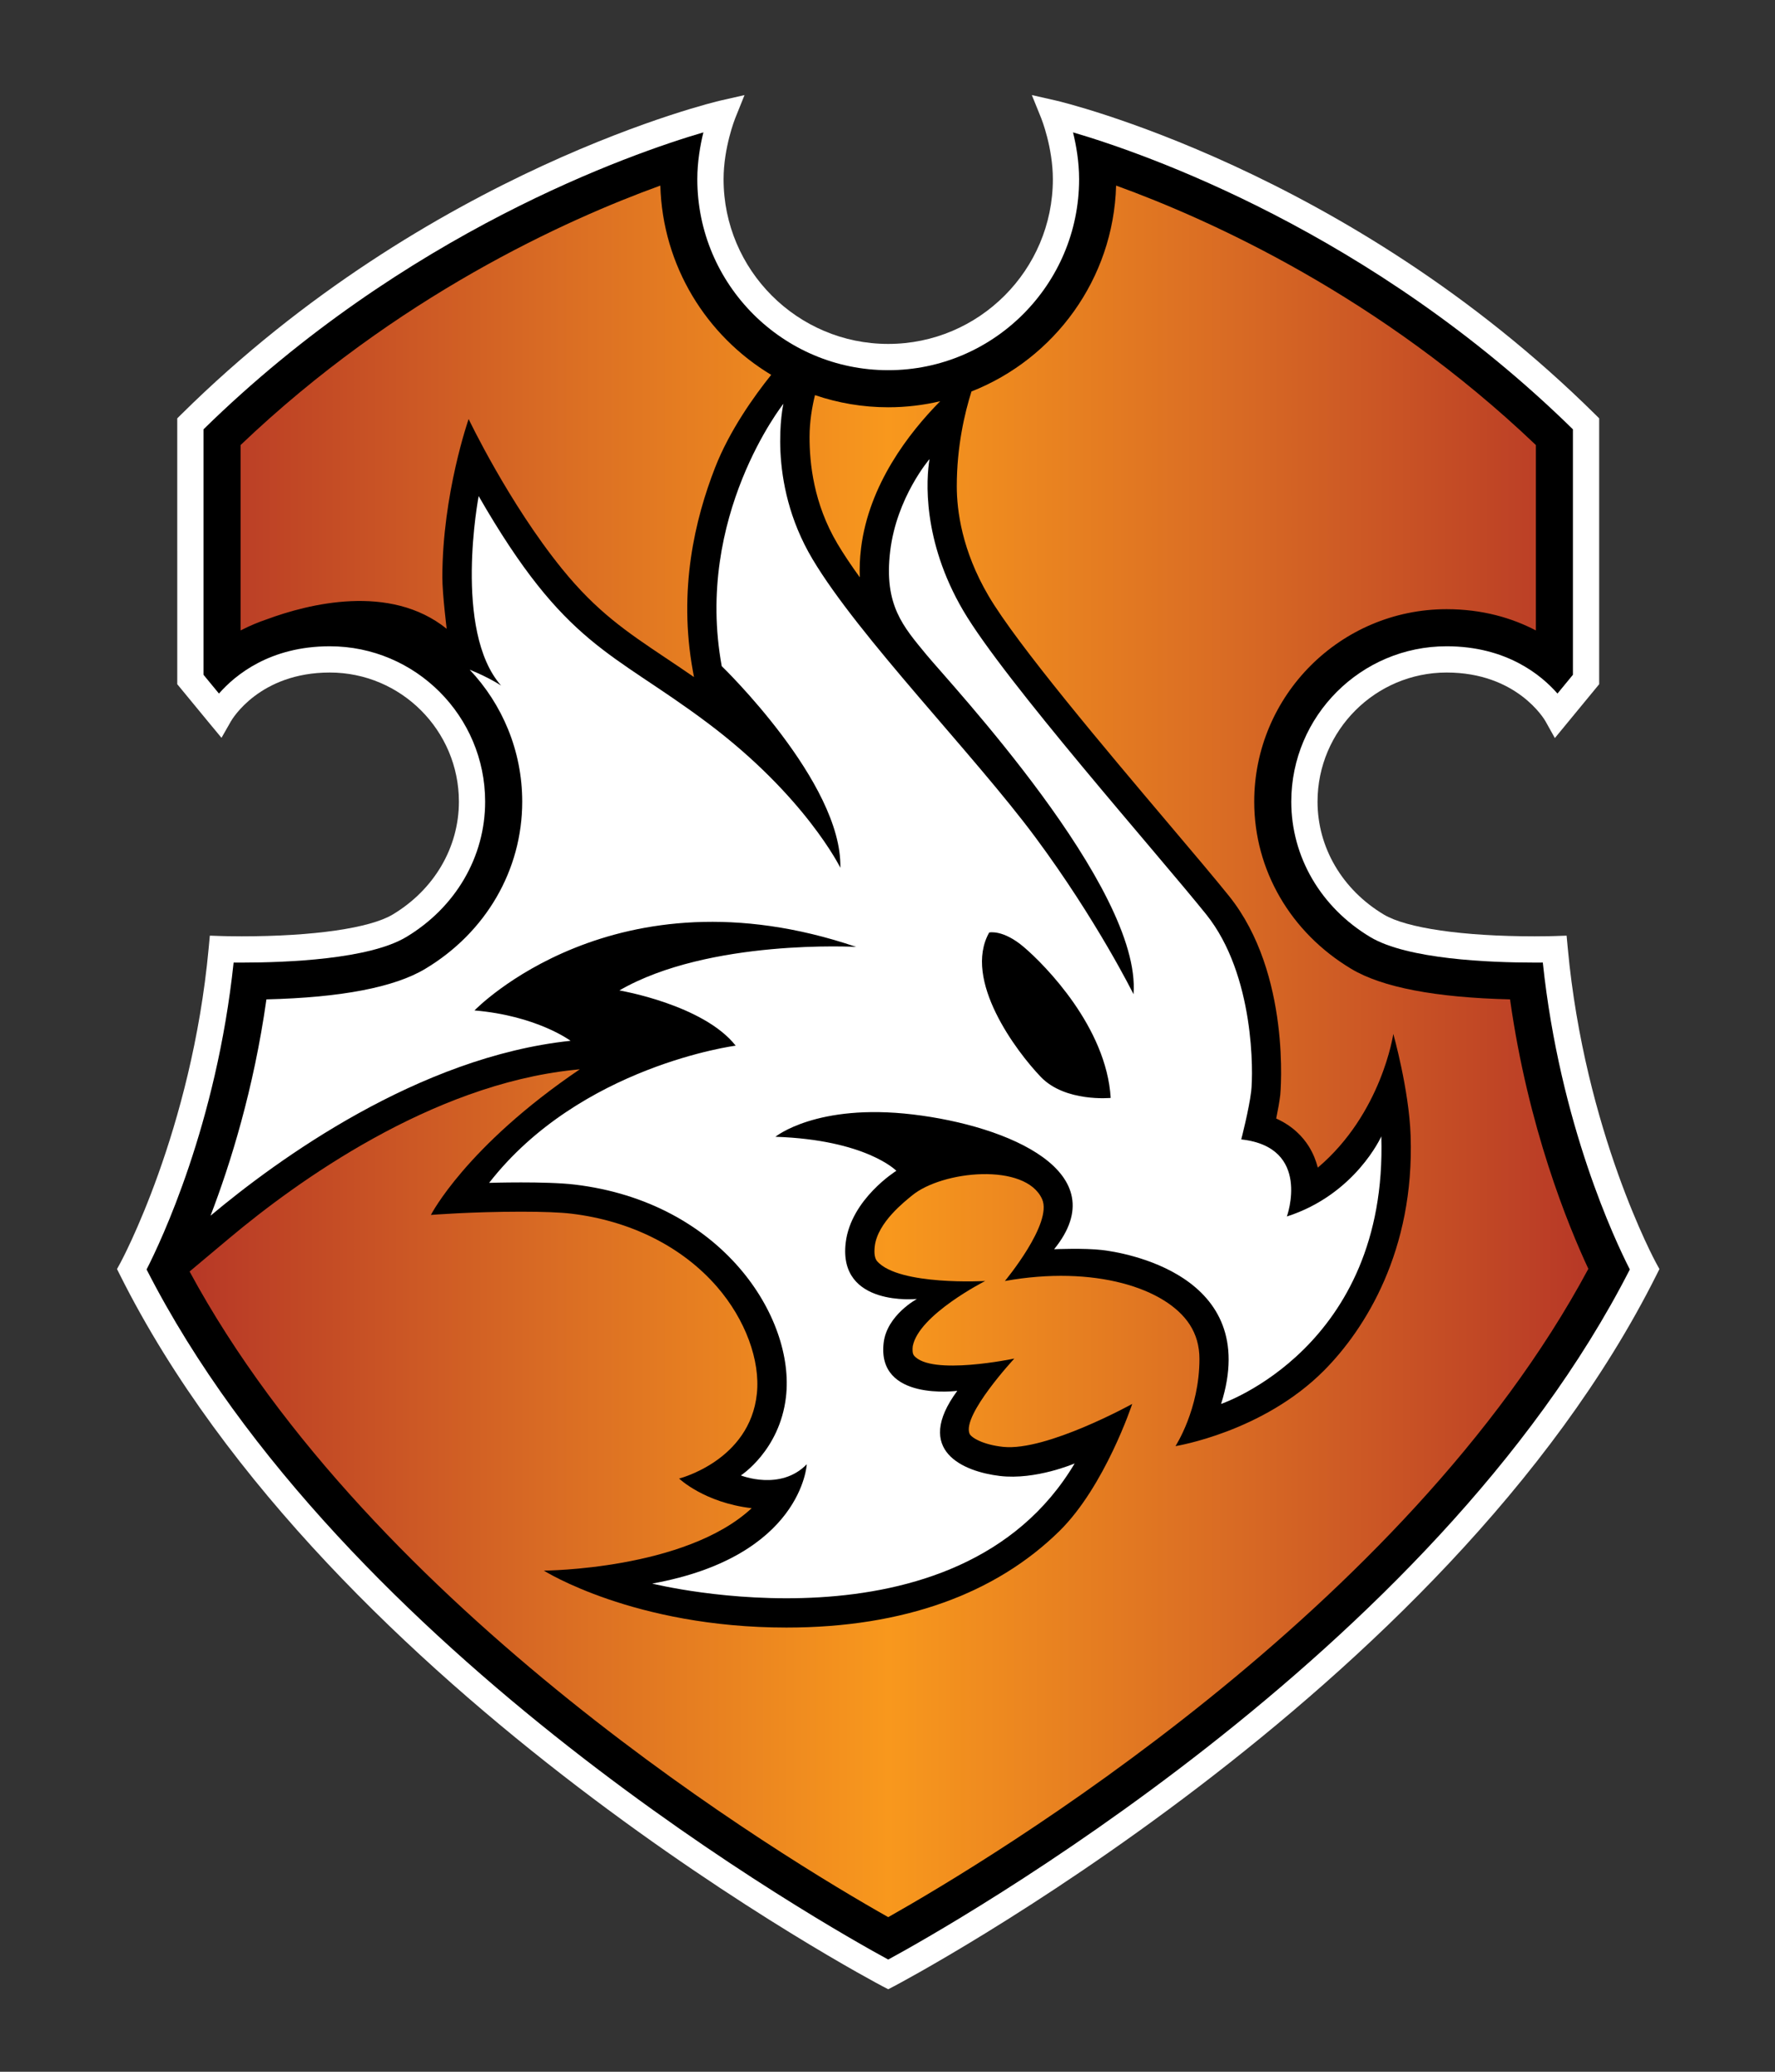 <?xml version="1.0" encoding="utf-8"?>
<!-- Generator: Adobe Illustrator 15.1.0, SVG Export Plug-In . SVG Version: 6.00 Build 0)  -->
<!DOCTYPE svg PUBLIC "-//W3C//DTD SVG 1.1//EN" "http://www.w3.org/Graphics/SVG/1.1/DTD/svg11.dtd">
<svg version="1.1" id="Layer_1" xmlns="http://www.w3.org/2000/svg" xmlns:xlink="http://www.w3.org/1999/xlink" x="0px" y="0px"
	 width="300px" height="350px" viewBox="0 0 300 350" enable-background="new 0 0 300 350" xml:space="preserve">
<rect x="0" y="0" width="300" height="350" fill="#333333" stroke="none"/>
<g id="Layer_1_1_">
</g>
<g>
	<path fill="#FFFFFF" d="M149.097,335.527c-0.93-0.485-93.307-49.225-128.801-120.097l-0.521-1.04l0.56-1.023
		c0.12-0.216,12.071-22.278,14.936-53.217l0.193-2.083l2.09,0.071c0.02,0.001,1.283,0.043,3.302,0.043
		c12.127-0.001,21.663-1.377,25.512-3.683c7.008-4.199,11.192-11.326,11.192-19.063c0-12.03-9.789-21.818-21.818-21.818
		c-11.873,0-16.521,7.901-16.713,8.238l-1.594,2.792l-2.051-2.471l-5.425-6.587V70.675l0.658-0.652
		c41.911-41.466,90.6-52.91,91.087-53.02l4.13-0.939l-1.582,3.932c-0.019,0.049-1.959,4.937-1.959,10.28
		c0,15.344,12.483,27.827,27.828,27.827c15.343,0,27.827-12.483,27.827-27.827c0-5.378-1.938-10.229-1.958-10.278l-1.595-3.938
		l4.144,0.942c0.485,0.11,49.171,11.554,91.084,53.02l0.659,0.652v44.915l-7.49,9.097l-1.585-2.842
		c-0.186-0.327-4.833-8.228-16.707-8.228c-12.031,0-21.819,9.789-21.819,21.818c0,7.736,4.183,14.862,11.192,19.063
		c3.85,2.306,13.386,3.683,25.513,3.683c2.018,0,3.28-0.042,3.299-0.043l2.092-0.071l0.194,2.083
		c2.871,30.997,14.813,53.001,14.932,53.217l0.563,1.023l-0.521,1.04c-35.495,70.872-127.868,119.611-128.799,120.097l-1.024,0.533
		L149.097,335.527z"/>
	<path d="M150.121,331.042c-10.13-5.501-92.163-51.546-125.346-116.583c2.415-4.717,11.812-24.49,14.71-51.847
		c0.407,0.003,0.867,0.005,1.372,0.005c7.69-0.001,21.527-0.56,27.792-4.313c8.357-5.009,13.347-13.556,13.347-22.868
		c0-14.478-11.777-26.255-26.254-26.255c-10.133,0-16.012,4.876-18.734,7.988l-2.613-3.171V72.529
		c34.08-33.401,72.468-46.642,84.49-50.167c-0.53,2.141-1.029,4.942-1.029,7.914c0,17.791,14.474,32.264,32.264,32.264
		s32.263-14.474,32.263-32.264c0-2.972-0.498-5.773-1.029-7.914c12.023,3.524,50.41,16.766,84.491,50.167v41.468l-2.61,3.171
		c-2.723-3.113-8.604-7.988-18.735-7.988c-14.477,0-26.256,11.777-26.256,26.255c0,9.31,4.99,17.858,13.349,22.868
		c6.265,3.753,20.103,4.313,27.793,4.313c0.503,0,0.961-0.002,1.369-0.005c2.899,27.36,12.297,47.135,14.709,51.847
		C242.28,279.496,160.252,325.541,150.121,331.042z"/>
	<path fill="#FFFFFF" d="M80.196,170.702c0,0,23.684-24.598,64.515-10.733c0,0-24.868-1.409-40.027,7.351
		c0,0,14.19,2.396,19.656,9.332c0,0-26.27,3.409-41.67,23.178c0,0,9.527-0.295,14.443,0.289c24.92,2.959,37.32,22.466,35.722,35.92
		c-1.07,9.009-7.619,13.216-7.619,13.216s6.681,2.69,11.139-1.883c0,0-0.781,15.571-26.124,20.155c0,0,51.621,12.949,71.403-20.296
		c0,0-6.566,2.84-12.647,2.116c-6.085-0.724-14.688-4.233-7.192-14.38c0,0-13.625,1.825-12.445-8.123
		c0.554-4.679,5.626-7.399,5.626-7.399s-13.335,1.385-12.042-9.497c0.875-7.373,8.561-12.155,8.561-12.155s-5.075-5.23-20.437-5.748
		c0,0,6.965-5.7,23.228-3.769c16.264,1.932,34.434,9.781,23.875,22.768c0,0,5.13-0.223,8.171,0.14
		c3.04,0.359,27.061,3.922,20.051,25.993c0,0,28.179-9.473,27.079-45.198c0,0-4.368,9.806-15.962,13.531
		c0,0,4.238-11.717-7.712-13.018c0,0,1.313-5.066,1.678-8.109c0.359-3.041,0.615-19.68-7.604-29.911
		c-8.218-10.23-34.114-39.467-41.071-51.329c-6.956-11.859-6.255-22.277-5.684-25.591c0,0-5.572,6.457-6.655,15.584
		c-1.086,9.126,2.227,12.723,6.115,17.456c3.887,4.733,36.438,39.387,35.014,57.371c0,0-6.17-12.479-16.604-26.532
		c-10.436-14.052-29.807-33.793-37.67-47.007c-7.865-13.214-4.899-26.21-4.899-26.21s-15.074,19.035-10.423,44.325
		c0,0,20.387,19.684,20.045,34.06c0,0-5.92-12.094-22.483-24.5c-16.275-12.191-23.989-12.815-38.646-38.286
		c0,0-4.361,22.74,3.794,32.013c0,0-1.891-1.303-5.314-2.688c5.5,5.828,8.882,13.674,8.882,22.299
		c0,11.534-6.128,22.092-16.394,28.241c-5.206,3.121-14.224,4.852-26.84,5.157c-2.14,15.173-6.089,27.807-9.445,36.547
		c11.221-9.408,35.128-26.847,60.853-29.55C96.436,175.831,90.768,171.6,80.196,170.702z M167.188,157.535
		c0,0,2.319-0.556,5.878,2.476c3.555,3.033,13.938,13.519,14.656,25.468c0,0-7.683,0.75-11.801-3.536
		C171.801,177.657,162.679,165.542,167.188,157.535z"/>
	<linearGradient id="SVGID_1_" gradientUnits="userSpaceOnUse" x1="32.041" y1="177.616" x2="268.452" y2="177.616">
<stop style="stop-color:#b73826" offset="0" />
<stop style="stop-color:#d86a24" offset="0.25" />
<stop style="stop-color:#f8981d" offset="0.5" />
<stop style="stop-color:#d86a24" offset="0.75" />
<stop style="stop-color:#b73826" offset="1" />
	</linearGradient>
	<path fill="url(#SVGID_1_)" d="M176.131,202.581c-2.78-6.216-16.907-4.847-22.022-0.587c-1.111,0.927-5.782,4.498-6.26,8.538
		c-0.146,1.226-0.007,2.097,0.433,2.579c3.741,4.121,18.232,3.299,18.232,3.299s-11.231,5.684-12.246,11.016
		c-0.053,0.443-0.082,1.217,0.194,1.557c2.831,3.51,16.973,0.529,16.973,0.529s-8.872,9.564-7.569,12.691
		c0.275,0.666,2.291,1.874,5.704,2.231c7.298,0.756,21.791-7.257,21.791-7.257s-4.593,13.902-12.318,21.491
		c-10.698,10.506-26.221,16.29-46.125,16.29c-25.802,0-41-9.62-41-9.62s23.917-0.117,35.125-10.546
		c-8.026-0.941-12.267-5.008-12.267-5.008s11.957-3.005,13.145-14.329c0.589-5.601-1.917-12.515-6.737-18.071
		c-5.886-6.778-14.639-11.163-24.654-12.352c-1.813-0.217-4.735-0.331-8.448-0.331c-8.477,0-15.253,0.547-15.253,0.547
		s5.893-11.55,25.174-24.606l-1.048,0.11c-24.16,2.54-46.828,18.896-58.189,28.419l-6.723,5.635
		c31.039,57.418,100.799,99.324,118.081,109.074c17.326-9.776,87.415-51.877,118.33-109.528
		c-3.436-7.355-10.183-23.856-13.236-45.519c-12.616-0.305-21.634-2.036-26.842-5.157c-10.267-6.149-16.394-16.708-16.394-28.241
		c0-17.931,14.59-32.52,32.52-32.52c6.037,0,11.064,1.487,15.084,3.592v-31.32c-26.366-25.14-55.021-38.067-70.949-43.835
		c-0.434,15.818-10.455,29.274-24.445,34.783c-1.151,3.645-2.482,9.303-2.482,16.013c0,4.081,0.868,10.853,5.351,18.49
		c4.838,8.247,19.728,25.848,30.6,38.7c4.172,4.927,7.772,9.184,10.062,12.035c10.55,13.131,8.685,33.397,8.66,33.596
		c-0.143,1.194-0.407,2.632-0.688,3.995c2.838,1.274,4.531,3.131,5.523,4.723c0.723,1.16,1.203,2.372,1.51,3.572
		c10.817-9.155,12.76-22.588,12.76-22.588s2.652,9.368,2.926,17.155c0.677,19.432-7.662,32.67-14.594,39.666
		c-10.363,10.46-25.151,12.815-25.151,12.815s4.055-6.186,4.055-14.729c0-2.205-0.56-4.119-1.632-5.786
		c-3.99-6.187-16.137-10.085-31.249-7.382C169.839,216.41,177.959,206.66,176.131,202.581z M45.091,104.627
		c7.004-2.59,20.817-6.12,30.405,1.601c0,0-0.732-5.888-0.732-8.703c0-14.052,4.441-26.732,4.441-26.732s6.761,14.183,15.803,25.326
		c5.833,7.19,10.894,10.611,17.449,14.993c1.508,1.008,3.12,2.084,4.837,3.273l-0.175-0.952
		c-2.541-13.804,0.368-25.784,3.734-34.421c2.435-6.242,6.555-12.027,9.489-15.685c-10.935-6.568-18.361-18.405-18.736-31.976
		c-15.931,5.77-44.584,18.697-70.945,43.835v31.32c0,0,0.149-0.076,0.402-0.197C42.312,105.679,43.655,105.113,45.091,104.627z
		 M141.559,91.892c1.043,1.751,2.314,3.643,3.757,5.637c-0.058-1.512-0.006-3.164,0.221-4.978
		c1.335-10.655,8.021-19.357,13.364-24.766c-2.82,0.66-5.758,1.02-8.778,1.02c-4.333,0-8.494-0.728-12.382-2.052
		c-0.49,2-0.916,4.486-0.916,7.089C136.824,78.171,137.477,85.036,141.559,91.892z"/>
</g>
</svg>
